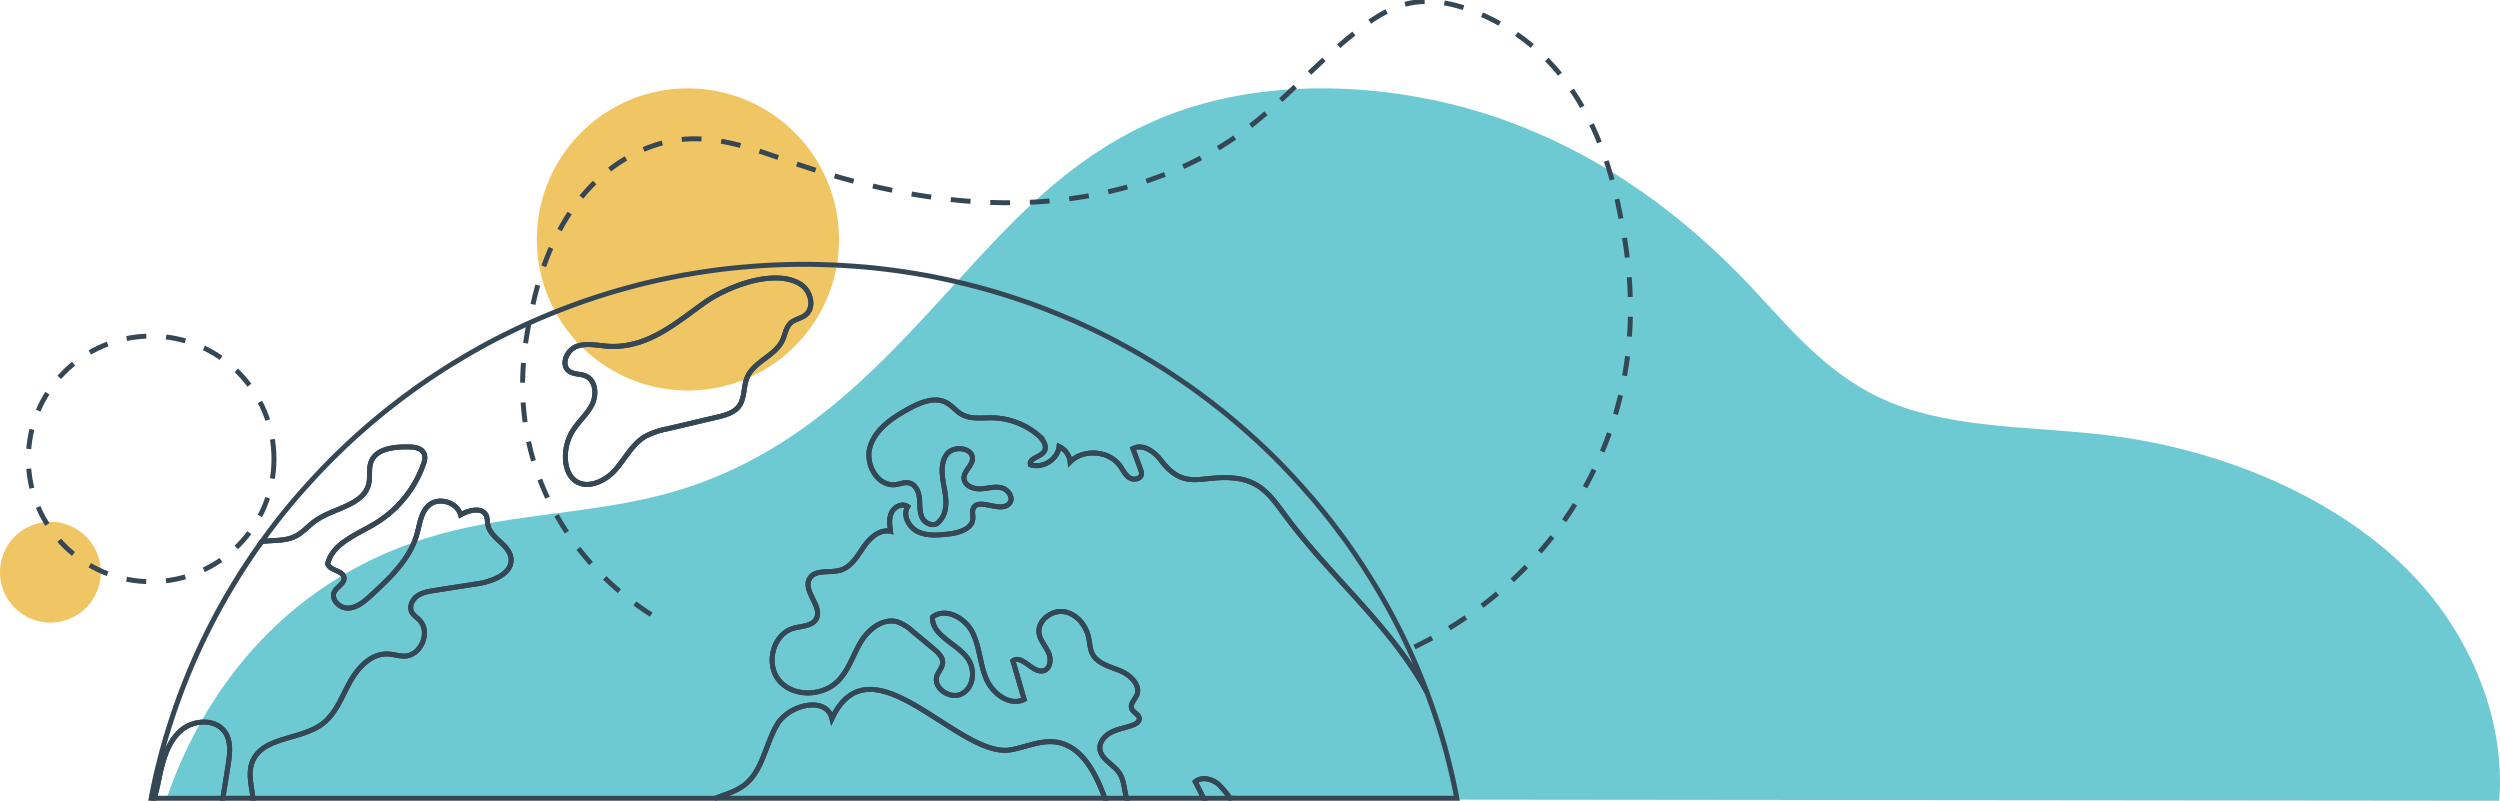 <?xml version="1.0" encoding="UTF-8"?>
<svg xmlns="http://www.w3.org/2000/svg" xmlns:xlink="http://www.w3.org/1999/xlink" id="Group_2122" data-name="Group 2122" width="1010.679" height="323.733" viewBox="0 0 1010.679 323.733">
  <defs>
    <clipPath id="clip-path">
      <rect id="Rectangle_409" data-name="Rectangle 409" width="1010.679" height="323.733" fill="none"></rect>
    </clipPath>
    <clipPath id="clip-path-2">
      <rect id="Rectangle_408" data-name="Rectangle 408" width="1010.681" height="323.733" fill="none"></rect>
    </clipPath>
    <clipPath id="clip-path-3">
      <rect id="Rectangle_407" data-name="Rectangle 407" width="529.308" height="211.558" fill="none"></rect>
    </clipPath>
  </defs>
  <g id="Group_2121" data-name="Group 2121" clip-path="url(#clip-path)">
    <g id="Group_2120" data-name="Group 2120">
      <g id="Group_2119" data-name="Group 2119" clip-path="url(#clip-path-2)">
        <path id="Path_4844" data-name="Path 4844" d="M111.346,346.045c15.905-45.708,49.972-89.905,110.431-106.775,29.584-8.254,62.521-8.345,92.158-16.5,61.5-16.92,95.353-63.448,132.84-102.783,19.214-20.16,41.547-39.763,71.574-50.9,40.995-15.2,91.738-12.158,133.083,2.533s74.205,39.825,100.248,67.444c16.413,17.407,31.6,36.771,56.9,47.079,26.276,10.7,58.193,9.5,87.867,13.2,45.553,5.681,87.927,23.96,116.658,50.324s43.986,63.787,41.243,97.387Z" transform="translate(-43.984 -23.325)" fill="#6ecad2"></path>
        <path id="Path_4845" data-name="Path 4845" d="M358.743,120.124A61.075,61.075,0,1,1,419.818,181.2a61.076,61.076,0,0,1-61.075-61.075" transform="translate(-141.709 -23.325)" fill="#f0c564"></path>
        <path id="Path_4846" data-name="Path 4846" d="M0,369.069a20.37,20.37,0,1,1,20.37,20.37A20.37,20.37,0,0,1,0,369.069" transform="translate(0 -137.742)" fill="#f0c564"></path>
        <circle id="Ellipse_8" data-name="Ellipse 8" cx="49.647" cy="49.647" r="49.647" transform="translate(11.465 135.865)" fill="none" stroke="#354754" stroke-width="2" stroke-dasharray="8 8"></circle>
        <path id="Path_4847" data-name="Path 4847" d="M510.7,372.443c-.214-2.944,2.253-5.553,4.974-6.814,2.722-1.3,5.784-1.683,8.591-2.819,1.106-.463,2.339-1.262,2.381-2.439,0-1.768-2.466-2.482-3.1-4.123-.68-1.851,1.234-3.576,2.042-5.385,1.744-4.122-2.595-8.286-6.8-9.97-4.168-1.682-9.228-2.9-11.184-6.94-.892-1.851-.978-4-1.36-6.015-.978-5.089-4.764-10.011-9.95-10.853-5.231-.842-11.015,3.744-10.164,8.876.511,2.818,2.637,5.005,3.785,7.613,1.191,2.608.851,6.478-1.871,7.319-4.465,1.347-8.76-6.729-12.5-3.954,1.529,5.174,3.018,10.349,4.549,15.564-5.868,2.945-12.885-2.4-15.394-8.455-2.508-6.015-2.594-12.915-5.57-18.719-2.977-5.847-11.014-10.179-16.117-6.057-.255,7.487,9.739,10.516,14.161,16.573,3.189,4.375,2.722,11.484-2,14.259-4.677,2.776-12.118-2.061-10.333-7.15.637-1.767,2.126-3.239,2.3-5.132.17-2.356-1.829-4.249-3.657-5.762-2.849-2.4-5.7-4.754-8.547-7.109a17.979,17.979,0,0,0-6.082-3.787c-5.869-1.682-11.737,3.029-14.84,8.2-3.105,5.217-4.848,11.317-9.144,15.649-6.165,6.31-17.86,6.687-23.643.083-5.825-6.6-2.849-18.971,5.7-21.368,3.232-.883,7.314-.8,9.016-3.618,2.976-5.006-5.53-11.4-2.595-16.448,2.254-3.868,8.207-2.1,12.544-3.406,4.3-1.3,6.719-5.594,9.27-9.3,2.51-3.66,6.465-7.361,10.887-6.394-.34-2.566-.679-5.343.469-7.655,1.148-2.355,4.379-3.871,6.505-2.355-2.169,3.533.425,8.454,4.21,10.221s8.207,1.346,12.374.884c4.168-.506,9.4-2.019,9.738-6.142.128-1.347-.382-2.776.128-4.038,1.828-4.922,11.014,1.851,14.543-2.1,2.041-2.062-.212-5.721-3.062-6.395-2.806-.715-5.741.337-8.632.422-2.892.125-6.421-1.39-6.55-4.249-.126-2.819,3.062-4.837,3.4-7.613.552-4.713-7.528-5.932-10.376-2.1-2.807,3.828-1.829,9.087-.978,13.756.892,4.669,1.318,10.18-2.17,13.462-1.488,2.229-5.357,1.051-6.633-1.3-1.318-2.356-1.02-5.217-1.233-7.866-.212-2.693-1.4-5.721-4.039-6.437-1.829-.5-3.785.379-5.656.632-7.4.883-12.544-8.581-10.207-15.563,2.3-7.025,9.015-11.527,15.523-15.1,4.762-2.609,10.673-5.049,15.394-2.4,2.211,1.219,3.741,3.322,5.91,4.585,3.742,2.186,8.378,1.387,12.673,1.472a29.7,29.7,0,0,1,18.5,7.109c1.914,1.724,3.7,4.585,2.212,6.646-1.617,2.187-6.251,2.65-5.444,5.216,5.018,1.641,11.015-2.186,11.566-7.361a7.663,7.663,0,0,1,4.466,6.227c5.4-5.427,15.776-4.628,20.2,1.64,1.191,1.641,2.041,3.617,3.742,4.754,1.7,1.094,4.678.547,4.891-1.431a3.981,3.981,0,0,0-.341-1.851c-1.019-2.86-2.082-5.678-3.1-8.5,3.955-2.1,8.633,1.177,11.311,4.711,9.951,13.167,17.053,5.258,31.086,7.4,9.483,1.43,13.651,7.446,19.009,14.723,16.414,22.378,38.1,40.72,53.028,64.107,1.574,2.44,3.019,4.921,4.38,7.445-.255-.63-.468-1.261-.723-1.892A257.979,257.979,0,0,0,620.456,304q-2.743-4.417-5.614-8.708c-1.191-1.767-2.424-3.575-3.656-5.3-1.574-2.272-3.232-4.458-4.891-6.646-1.318-1.767-2.636-3.491-4-5.174-.934-1.178-1.913-2.355-2.891-3.533-1.019-1.346-2.127-2.65-3.317-3.954l-3.573-4.08a15.18,15.18,0,0,0-1.148-1.262c-1.232-1.43-2.551-2.818-3.868-4.206a1.2,1.2,0,0,0-.384-.42c-.339-.379-.722-.757-1.106-1.136-1.063-1.177-2.211-2.314-3.316-3.448-1.828-1.852-3.7-3.7-5.614-5.47-1.572-1.556-3.189-3.029-4.846-4.5-1.446-1.3-2.892-2.607-4.38-3.869-1.447-1.262-2.892-2.482-4.381-3.7-1.786-1.514-3.614-2.986-5.485-4.459h-.044q-7.716-6.12-15.9-11.567c-1.36-.925-2.68-1.81-4.041-2.692-1.359-.926-2.764-1.767-4.124-2.608-1.4-.841-2.763-1.725-4.167-2.524-1.4-.884-2.806-1.684-4.21-2.483-1.148-.672-2.253-1.3-3.4-1.892a18.3,18.3,0,0,0-1.744-.968c-2.423-1.345-4.89-2.65-7.356-3.868-1.234-.632-2.467-1.263-3.743-1.852-1.573-.8-3.189-1.555-4.8-2.271a3.883,3.883,0,0,0-.722-.337c-1.446-.673-2.892-1.346-4.381-1.977-2.084-.883-4.167-1.766-6.25-2.608-2.381-.968-4.764-1.935-7.187-2.819-2.679-1.009-5.358-1.977-8.079-2.859-2.722-.926-5.486-1.81-8.25-2.651s-5.529-1.6-8.335-2.355c-5.527-1.473-11.14-2.776-16.8-3.912-.085-.042-.212-.042-.3-.084-2.169-.42-4.337-.842-6.506-1.177a1.865,1.865,0,0,0-.425-.085c-.935-.168-1.914-.336-2.892-.462-4.04-.674-8.122-1.221-12.247-1.682-.466-.084-.978-.126-1.488-.169-1.191-.168-2.381-.252-3.614-.378-2.721-.253-5.444-.464-8.208-.631-2.849-.211-5.74-.336-8.632-.42-3.019-.127-6.038-.169-9.057-.169-7.995,0-15.905.336-23.729,1.052-1.871.126-3.7.3-5.528.505-1.912.211-3.826.42-5.739.672s-3.828.506-5.7.8c-1.913.294-3.784.589-5.7.925-1.615.252-3.274.547-4.889.883q-6,1.136-11.864,2.523-2.744.632-5.486,1.39c-1.828.462-3.658.967-5.444,1.473-3.018.84-5.954,1.766-8.887,2.691h-.043c-2.382.8-4.805,1.6-7.144,2.4a.335.335,0,0,0-.171.083c-2.424.842-4.762,1.725-7.143,2.652l-.384.125c-2.168.842-4.337,1.725-6.463,2.609-2.679,1.093-5.315,2.272-7.91,3.449-2.211,1.009-4.379,2.019-6.507,3.071-2.3,1.136-4.592,2.271-6.845,3.45l-.257.126c-2.168,1.135-4.337,2.313-6.462,3.532-2.211,1.219-4.38,2.482-6.549,3.828H252.2c-2.041,1.22-4.039,2.439-6.038,3.7-.766.463-1.489.968-2.254,1.473-2.127,1.347-4.169,2.734-6.253,4.164-2.551,1.725-5.017,3.533-7.484,5.343-2.169,1.6-4.3,3.238-6.378,4.88a266.437,266.437,0,0,0-33.424,31.338c-3.614,3.954-7.017,7.992-10.333,12.115-2.807,3.533-5.528,7.109-8.123,10.81.681-.085,1.362-.169,2.042-.211,3.827-.293,7.867-.167,11.311-1.808,3.19-1.557,5.444-4.375,8.335-6.393,7.4-5.217,19.52-6.184,21.518-14.933.679-2.944-.129-6.141.977-8.96,2.084-5.258,9.185-6.016,14.883-5.931,2.424,0,5.273.336,6.379,2.439.808,1.472.339,3.323-.255,4.88A45.828,45.828,0,0,1,217.581,281.5c-7.4,4.459-17.053,7.908-19.094,16.237,1.021,2.819,6.208,2.608,6.633,5.553.3,2.356-2.763,3.576-3.868,5.68-1.617,3.07,2.084,6.814,5.612,6.645s6.464-2.692,9.058-5.048c7.739-7.109,15.861-14.765,18.669-24.86,1.19-4.164,1.615-9.044,5.016-11.82,4.041-3.281,11.27-1.01,12.631,4,3.359-1.851,8.59-3.24,10.334.21.594,1.22.426,2.65.722,3.954,1.107,5.384,8.548,7.824,9.314,13.25.893,6.268-7.229,9.507-13.566,10.475-5.741.883-11.482,1.766-17.223,2.692-2.508.379-5.1.8-7.144,2.272-2.041,1.515-3.315,4.374-2.127,6.6.682,1.22,2,2.02,2.978,3.029,4.762,4.712.849,14.428-5.869,14.639-2.3.084-4.551-.756-6.847-.841-6.8-.3-12.2,5.636-15.437,11.567s-5.655,12.7-11.1,16.742c-8.76,6.52-23.856,5.006-28.109,15.017-1.7,4.038-.808,8.58-.128,12.913.109.684.2,1.384.279,2.086H355.261c3.9-1.543,8.116-2.689,11.45-5.159,7.657-5.672,8.676-16.494,13.5-24.663s19.938-11.623,22.171-2.423c15.982-33.837,51.3,16.433,72.3,12.653,6.1-1.1,12.057-3.995,18.2-3.146,10.57,1.463,16.149,12.727,19.841,22.738H521.5c-1.009-3.494-.958-7.351-3.016-10.33C516.1,378.669,511.04,376.649,510.7,372.443ZM368.143,222.262c-1.647,3.811-.9,8.55-3.444,11.847-2.015,2.612-5.506,3.536-8.738,4.3l-20.313,4.777a30.721,30.721,0,0,0-8.73,3.006c-5.325,3.148-8.156,9.092-12.262,13.69s-11.475,7.874-16.323,4.049c-2.333-1.84-3.381-4.882-3.646-7.822a19.886,19.886,0,0,1,2.892-12.178c2.316-3.732,5.847-6.668,7.807-10.593s1.559-9.672-2.456-11.513c-2.172-1-4.9-.6-6.831-2.011-3.464-2.524-.984-8.49,3.041-10s8.489-.339,12.783-.068c15.576.984,27.03-9.106,38.74-17.485,9.106-6.519,28.5-14.215,39.044-7.557,4.205,2.656,5.848,9.486,1.887,12.486-1.773,1.342-4.218,1.642-5.868,3.129-1.979,1.783-2.259,4.715-3.393,7.115C379.383,213.667,370.88,215.932,368.143,222.262Z" transform="translate(-66.042 -69.771)" fill="none" stroke="#354754" stroke-width="2"></path>
        <g id="Group_2118" data-name="Group 2118" transform="translate(60.38 111.766)" opacity="0.3">
          <g id="Group_2117" data-name="Group 2117">
            <g id="Group_2116" data-name="Group 2116" clip-path="url(#clip-path-3)">
              <path id="Path_4848" data-name="Path 4848" d="M447.793,237.708c2.54-3.3,1.8-8.036,3.444-11.847,2.736-6.329,11.24-8.6,14.188-14.83,1.134-2.4,1.413-5.331,3.393-7.115,1.65-1.487,4.1-1.786,5.869-3.129,3.96-3,2.317-9.83-1.888-12.486-10.54-6.659-29.938,1.038-39.045,7.556-11.709,8.379-23.163,18.469-38.74,17.486-4.294-.271-8.76-1.439-12.783.068s-6.5,7.473-3.041,10c1.927,1.405,4.66,1.014,6.833,2.01,4.015,1.842,4.415,7.588,2.455,11.513s-5.491,6.861-7.807,10.593a19.887,19.887,0,0,0-2.892,12.178c.264,2.941,1.312,5.983,3.646,7.823,4.848,3.826,12.216.549,16.322-4.049s6.939-10.542,12.263-13.69a30.746,30.746,0,0,1,8.73-3.006L439.056,242C442.287,241.244,445.779,240.321,447.793,237.708Z" transform="translate(-209.517 -185.137)" fill="none" stroke="#354754" stroke-width="2"></path>
              <path id="Path_4849" data-name="Path 4849" d="M615.68,481.957c-6.138-.848-12.1,2.048-18.2,3.146-21,3.779-56.319-46.491-72.3-12.653-2.233-9.2-17.345-5.746-22.171,2.423s-5.846,18.99-13.5,24.663c-3.334,2.47-7.554,3.617-11.451,5.159H635.521C631.829,494.684,626.25,483.421,615.68,481.957Z" transform="translate(-249.221 -293.743)" fill="none" stroke="#354754" stroke-width="2"></path>
              <path id="Path_4850" data-name="Path 4850" d="M246.467,343.494c-.765-5.427-8.207-7.867-9.313-13.25-.3-1.3-.128-2.734-.722-3.954-1.744-3.45-6.974-2.061-10.334-.21-1.361-5.007-8.59-7.277-12.631-4-3.4,2.776-3.826,7.656-5.016,11.82-2.808,10.1-10.93,17.751-18.668,24.86-2.595,2.356-5.53,4.88-9.058,5.048s-7.23-3.575-5.613-6.645c1.105-2.1,4.167-3.324,3.869-5.68-.425-2.944-5.612-2.734-6.634-5.553,2.041-8.329,11.695-11.778,19.094-16.237a45.83,45.83,0,0,0,19.519-23.724c.595-1.557,1.063-3.408.255-4.88-1.106-2.1-3.954-2.439-6.379-2.439-5.7-.085-12.8.673-14.883,5.931-1.107,2.819-.3,6.015-.978,8.96-2,8.75-14.118,9.717-21.517,14.933-2.892,2.018-5.145,4.837-8.336,6.394-3.444,1.641-7.484,1.515-11.311,1.808-.679.042-1.361.126-2.042.211q-3.506,4.827-6.766,9.832t-6.288,10.149a261.646,261.646,0,0,0-23.3,51.4q-3.125,9.433-5.517,19.171-1.611,6.556-2.88,13.243h1.273c.854-2.916,1.474-5.844,2.011-8.4.135-.643.266-1.263.393-1.852,1.4-6.351,3.487-13,8.462-17.246,5.018-4.248,13.694-4.753,17.563.547,2.764,3.786,2.127,8.96,1.4,13.587q-1.05,6.679-2.129,13.359h12.188c-.079-.7-.17-1.4-.279-2.086-.68-4.334-1.573-8.876.128-12.913,4.252-10.011,19.349-8.5,28.108-15.017,5.443-4.039,7.867-10.81,11.1-16.742s8.634-11.863,15.437-11.567c2.3.085,4.55.925,6.847.841,6.719-.211,10.631-9.927,5.869-14.639-.978-1.009-2.3-1.808-2.978-3.029-1.189-2.23.085-5.089,2.127-6.6,2.041-1.473,4.635-1.893,7.144-2.272,5.741-.926,11.481-1.809,17.223-2.692C239.238,353,247.36,349.763,246.467,343.494Z" transform="translate(-100.282 -229.736)" fill="none" stroke="#354754" stroke-width="2"></path>
              <path id="Path_4851" data-name="Path 4851" d="M787.443,405.856q-1.5-5.207-3.195-10.322t-3.609-10.164v-.042h0c-1.361-2.524-2.805-5.005-4.379-7.446-14.926-23.387-36.614-41.728-53.028-64.106-5.357-7.278-9.525-13.293-19.009-14.723-14.032-2.145-21.135,5.764-31.085-7.4-2.678-3.534-7.355-6.815-11.311-4.711,1.021,2.819,2.084,5.635,3.1,8.5a3.991,3.991,0,0,1,.341,1.851c-.212,1.978-3.188,2.525-4.891,1.431-1.7-1.137-2.551-3.114-3.741-4.754-4.422-6.268-14.8-7.067-20.2-1.641a7.66,7.66,0,0,0-4.466-6.226c-.552,5.174-6.548,9-11.566,7.361-.807-2.566,3.827-3.029,5.444-5.216,1.488-2.062-.3-4.922-2.212-6.646a29.7,29.7,0,0,0-18.5-7.109c-4.3-.085-8.932.714-12.673-1.472-2.169-1.263-3.7-3.366-5.911-4.586-4.721-2.65-10.631-.21-15.394,2.4-6.507,3.575-13.226,8.077-15.523,15.1-2.337,6.982,2.809,16.446,10.208,15.563,1.871-.253,3.827-1.136,5.655-.632,2.636.716,3.827,3.744,4.039,6.437.213,2.649-.085,5.51,1.233,7.865,1.277,2.356,5.145,3.534,6.634,1.3,3.487-3.282,3.062-8.792,2.169-13.461-.851-4.669-1.829-9.928.978-13.756,2.848-3.828,10.929-2.608,10.376,2.1-.341,2.775-3.529,4.794-3.4,7.613.128,2.86,3.658,4.375,6.55,4.249,2.891-.085,5.826-1.136,8.632-.421,2.85.673,5.1,4.333,3.063,6.395-3.53,3.954-12.716-2.819-14.544,2.1-.509,1.262,0,2.692-.127,4.038-.34,4.122-5.57,5.636-9.738,6.142-4.167.462-8.591.883-12.375-.884s-6.379-6.688-4.21-10.221c-2.127-1.515-5.358,0-6.506,2.356-1.148,2.312-.808,5.089-.468,7.655-4.421-.967-8.377,2.734-10.887,6.395-2.551,3.7-4.975,7.992-9.27,9.3-4.337,1.3-10.291-.462-12.544,3.407-2.935,5.049,5.57,11.442,2.594,16.448-1.7,2.819-5.784,2.735-9.016,3.618-8.547,2.4-11.524,14.765-5.7,21.369,5.783,6.6,17.477,6.226,23.643-.084,4.295-4.332,6.038-10.432,9.143-15.648,3.1-5.174,8.972-9.884,14.84-8.2a18,18,0,0,1,6.082,3.787c2.848,2.355,5.7,4.711,8.547,7.109,1.827,1.513,3.827,3.406,3.657,5.762-.171,1.894-1.659,3.366-2.3,5.133-1.785,5.09,5.656,9.927,10.333,7.15,4.721-2.774,5.188-9.884,2-14.259-4.422-6.058-14.416-9.086-14.161-16.574,5.1-4.122,13.14.211,16.117,6.058,2.977,5.8,3.062,12.7,5.571,18.719,2.509,6.056,9.526,11.4,15.394,8.455-1.532-5.216-3.02-10.391-4.549-15.564,3.74-2.776,8.035,5.3,12.5,3.954,2.721-.842,3.061-4.711,1.871-7.32-1.148-2.607-3.274-4.8-3.784-7.613-.851-5.132,4.932-9.717,10.164-8.876,5.187.842,8.972,5.764,9.95,10.853.383,2.019.468,4.165,1.361,6.016,1.956,4.038,7.016,5.258,11.184,6.94,4.209,1.682,8.548,5.847,6.8,9.97-.808,1.809-2.721,3.534-2.042,5.385.639,1.641,3.1,2.355,3.1,4.122-.041,1.178-1.275,1.976-2.381,2.44-2.806,1.136-5.868,1.514-8.591,2.818-2.721,1.261-5.187,3.87-4.974,6.815.339,4.206,5.4,6.226,7.78,9.717,2.059,2.98,2.009,6.836,3.017,10.331H690.4c-1.117-2.238-2.224-4.468-3.359-6.712,2.509-2.1,6.507-1.221,9.1.84a29.211,29.211,0,0,1,4.908,5.872h91.72Q790.594,416.911,787.443,405.856Z" transform="translate(-264.195 -217.348)" fill="none" stroke="#354754" stroke-width="2"></path>
            </g>
          </g>
        </g>
        <path id="Path_4852" data-name="Path 4852" d="M465.425,211.032c1.134-2.4,1.414-5.331,3.394-7.115,1.65-1.487,4.1-1.787,5.868-3.129,3.961-3,2.318-9.83-1.888-12.486-10.539-6.659-29.938,1.038-39.044,7.556-11.709,8.379-23.163,18.469-38.74,17.486-4.294-.271-8.76-1.439-12.783.068s-6.5,7.473-3.041,10c1.927,1.405,4.66,1.014,6.832,2.01,4.015,1.842,4.416,7.588,2.456,11.513s-5.491,6.861-7.807,10.592A19.892,19.892,0,0,0,377.78,259.7c.264,2.941,1.313,5.983,3.646,7.823,4.848,3.826,12.217.549,16.322-4.049s6.938-10.542,12.263-13.69a30.752,30.752,0,0,1,8.73-3.006L439.056,242c3.232-.76,6.724-1.683,8.738-4.3,2.54-3.3,1.8-8.035,3.444-11.847C453.974,219.532,462.478,217.267,465.425,211.032Z" transform="translate(-149.137 -73.371)" fill="none" stroke="#354754" stroke-width="2"></path>
        <path id="Path_4853" data-name="Path 4853" d="M615.68,481.957c-6.138-.848-12.1,2.048-18.2,3.146-21,3.779-56.319-46.491-72.3-12.653-2.233-9.2-17.345-5.746-22.171,2.423s-5.846,18.99-13.5,24.663c-3.334,2.47-7.554,3.617-11.451,5.159H635.521C631.829,494.684,626.25,483.421,615.68,481.957Z" transform="translate(-188.841 -181.977)" fill="none" stroke="#354754" stroke-width="2"></path>
        <path id="Path_4854" data-name="Path 4854" d="M784.248,395.533q-1.7-5.118-3.609-10.164v-.042h0c-1.361-2.524-2.806-5.005-4.38-7.445-14.926-23.387-36.614-41.729-53.028-64.107-5.357-7.278-9.525-13.293-19.009-14.723-14.033-2.145-21.135,5.764-31.086-7.4-2.678-3.534-7.355-6.815-11.311-4.711,1.022,2.819,2.085,5.636,3.1,8.5a3.982,3.982,0,0,1,.341,1.851c-.212,1.978-3.188,2.525-4.891,1.431-1.7-1.137-2.551-3.114-3.742-4.754-4.422-6.268-14.8-7.067-20.2-1.641a7.663,7.663,0,0,0-4.466-6.226c-.551,5.175-6.548,9-11.566,7.361-.807-2.566,3.827-3.029,5.444-5.216,1.488-2.062-.3-4.922-2.212-6.646a29.7,29.7,0,0,0-18.5-7.109c-4.3-.085-8.931.714-12.673-1.472-2.169-1.263-3.7-3.366-5.91-4.585-4.721-2.65-10.632-.211-15.394,2.4-6.507,3.575-13.226,8.077-15.523,15.1-2.338,6.982,2.808,16.446,10.207,15.563,1.871-.253,3.827-1.136,5.656-.632,2.636.716,3.828,3.744,4.039,6.437.213,2.649-.085,5.51,1.233,7.865,1.276,2.356,5.145,3.534,6.633,1.3,3.488-3.282,3.062-8.792,2.17-13.461-.851-4.669-1.829-9.928.978-13.756,2.849-3.828,10.928-2.608,10.376,2.1-.341,2.774-3.529,4.794-3.4,7.613.129,2.86,3.658,4.375,6.55,4.249,2.891-.085,5.826-1.137,8.632-.422,2.849.673,5.1,4.333,3.062,6.395-3.529,3.954-12.715-2.819-14.543,2.1-.51,1.261,0,2.691-.128,4.038-.34,4.122-5.57,5.636-9.738,6.142-4.167.462-8.59.883-12.374-.884s-6.379-6.688-4.21-10.221c-2.126-1.516-5.358,0-6.505,2.355-1.148,2.313-.809,5.089-.469,7.655-4.421-.967-8.377,2.735-10.887,6.395-2.551,3.7-4.974,7.992-9.269,9.3-4.338,1.3-10.291-.462-12.545,3.407-2.935,5.049,5.571,11.442,2.595,16.448-1.7,2.819-5.784,2.735-9.016,3.618-8.548,2.4-11.524,14.765-5.7,21.369,5.784,6.6,17.478,6.226,23.644-.084,4.295-4.332,6.038-10.431,9.143-15.648,3.1-5.174,8.971-9.884,14.84-8.2a17.991,17.991,0,0,1,6.082,3.787c2.848,2.355,5.7,4.711,8.547,7.109,1.828,1.513,3.827,3.406,3.657,5.762-.17,1.893-1.659,3.366-2.3,5.132-1.786,5.09,5.655,9.927,10.333,7.15,4.721-2.775,5.188-9.884,2-14.259-4.422-6.057-14.416-9.086-14.161-16.573,5.1-4.122,13.14.211,16.117,6.057,2.977,5.8,3.062,12.7,5.57,18.719,2.509,6.056,9.527,11.4,15.4,8.455-1.532-5.216-3.021-10.39-4.55-15.564,3.741-2.775,8.036,5.3,12.5,3.954,2.722-.842,3.061-4.711,1.871-7.32-1.148-2.607-3.274-4.8-3.785-7.613-.851-5.133,4.933-9.718,10.164-8.876,5.187.842,8.972,5.764,9.95,10.853.382,2.019.468,4.165,1.36,6.016,1.956,4.038,7.017,5.258,11.184,6.94,4.209,1.683,8.548,5.847,6.8,9.97-.808,1.809-2.722,3.534-2.042,5.385.639,1.641,3.1,2.355,3.1,4.122-.042,1.178-1.275,1.976-2.381,2.44-2.807,1.136-5.868,1.514-8.591,2.818-2.721,1.261-5.188,3.87-4.974,6.815.338,4.206,5.4,6.226,7.781,9.717,2.059,2.98,2.008,6.836,3.016,10.331H690.4c-1.117-2.238-2.224-4.468-3.359-6.712,2.51-2.1,6.507-1.221,9.1.84a29.192,29.192,0,0,1,4.908,5.872h91.72q-2.176-11.39-5.329-22.445Q785.944,400.649,784.248,395.533Z" transform="translate(-203.815 -105.582)" fill="none" stroke="#354754" stroke-width="2"></path>
        <path id="Path_4855" data-name="Path 4855" d="M807.846,522.392c-2.595-2.061-6.592-2.943-9.1-.84,1.134,2.245,2.241,4.474,3.359,6.712h10.65A29.208,29.208,0,0,0,807.846,522.392Z" transform="translate(-315.518 -205.545)" fill="none" stroke="#354754" stroke-width="2"></path>
        <path id="Path_4856" data-name="Path 4856" d="M142.027,425.69c4.252-10.011,19.349-8.5,28.108-15.017,5.444-4.039,7.867-10.811,11.1-16.742s8.634-11.863,15.437-11.568c2.3.085,4.549.925,6.846.841,6.719-.211,10.632-9.927,5.869-14.639-.978-1.009-2.3-1.808-2.978-3.029-1.189-2.229.085-5.089,2.127-6.6,2.041-1.473,4.636-1.893,7.144-2.271,5.741-.926,11.481-1.809,17.223-2.692,6.336-.968,14.458-4.207,13.565-10.475-.765-5.426-8.207-7.866-9.313-13.25-.3-1.3-.128-2.734-.722-3.954-1.744-3.45-6.974-2.061-10.334-.211-1.361-5.006-8.59-7.277-12.63-4-3.4,2.776-3.827,7.656-5.017,11.82-2.808,10.095-10.93,17.751-18.668,24.859-2.595,2.357-5.53,4.88-9.058,5.049s-7.229-3.576-5.612-6.646c1.105-2.1,4.167-3.323,3.868-5.68-.425-2.944-5.612-2.734-6.633-5.553,2.04-8.328,11.694-11.778,19.094-16.237a45.834,45.834,0,0,0,19.519-23.724c.594-1.557,1.063-3.408.255-4.88-1.106-2.1-3.955-2.439-6.38-2.439-5.7-.085-12.8.673-14.883,5.931-1.106,2.819-.3,6.016-.978,8.96-2,8.75-14.118,9.717-21.517,14.933-2.892,2.019-5.145,4.837-8.335,6.394-3.445,1.641-7.484,1.515-11.311,1.808-.68.042-1.361.126-2.042.211q-3.506,4.827-6.766,9.832t-6.288,10.148a261.664,261.664,0,0,0-23.3,51.4q-3.125,9.432-5.517,19.171-1.612,6.557-2.88,13.244h1.273c.854-2.916,1.473-5.845,2.01-8.4.136-.643.266-1.263.393-1.851,1.4-6.351,3.487-13,8.462-17.246,5.018-4.248,13.694-4.753,17.563.547,2.764,3.786,2.126,8.96,1.4,13.588q-1.049,6.679-2.129,13.359h12.188c-.079-.7-.17-1.4-.278-2.086C141.218,434.271,140.325,429.728,142.027,425.69Z" transform="translate(-39.902 -117.971)" fill="none" stroke="#354754" stroke-width="2"></path>
        <path id="Path_4857" data-name="Path 4857" d="M131.547,486.378c-3.869-5.3-12.545-4.8-17.563-.547-4.975,4.249-7.058,10.9-8.463,17.246-.128.589-.258,1.208-.393,1.851-.537,2.551-1.156,5.48-2.01,8.4h27.7q1.073-6.68,2.129-13.359C133.673,495.337,134.311,490.163,131.547,486.378Z" transform="translate(-40.733 -190.605)" fill="none" stroke="#354754" stroke-width="2"></path>
        <path id="Path_4858" data-name="Path 4858" d="M709.786,261.944c12.048-5.715,49.839-25.515,72.063-70.556,23.058-46.732,13.988-89.72,10.794-105.737-4.459-22.369-13.152-44.554-29.061-60.9a84.933,84.933,0,0,0-28.89-19.417c-8.775-3.552-18.518-5.618-27.732-3.449-6.945,1.635-13.128,5.559-18.819,9.862C671.309,24.475,657.583,40.966,640.609,53.5c-25.426,18.781-57.249,27.792-88.844,28.768s-63.05-5.722-92.941-16.007c-14.013-4.822-28.282-10.52-43.076-9.666-16.323.943-31.5,10.071-42.009,22.594s-16.727,28.182-20.293,44.138c-2.949,13.194-9.167,40.438,3.087,71.815,12.6,32.264,36.891,48.922,45.776,54.415" transform="translate(-137.952 -0.395)" fill="none" stroke="#354754" stroke-width="2" stroke-dasharray="8 8"></path>
      </g>
    </g>
  </g>
</svg>
